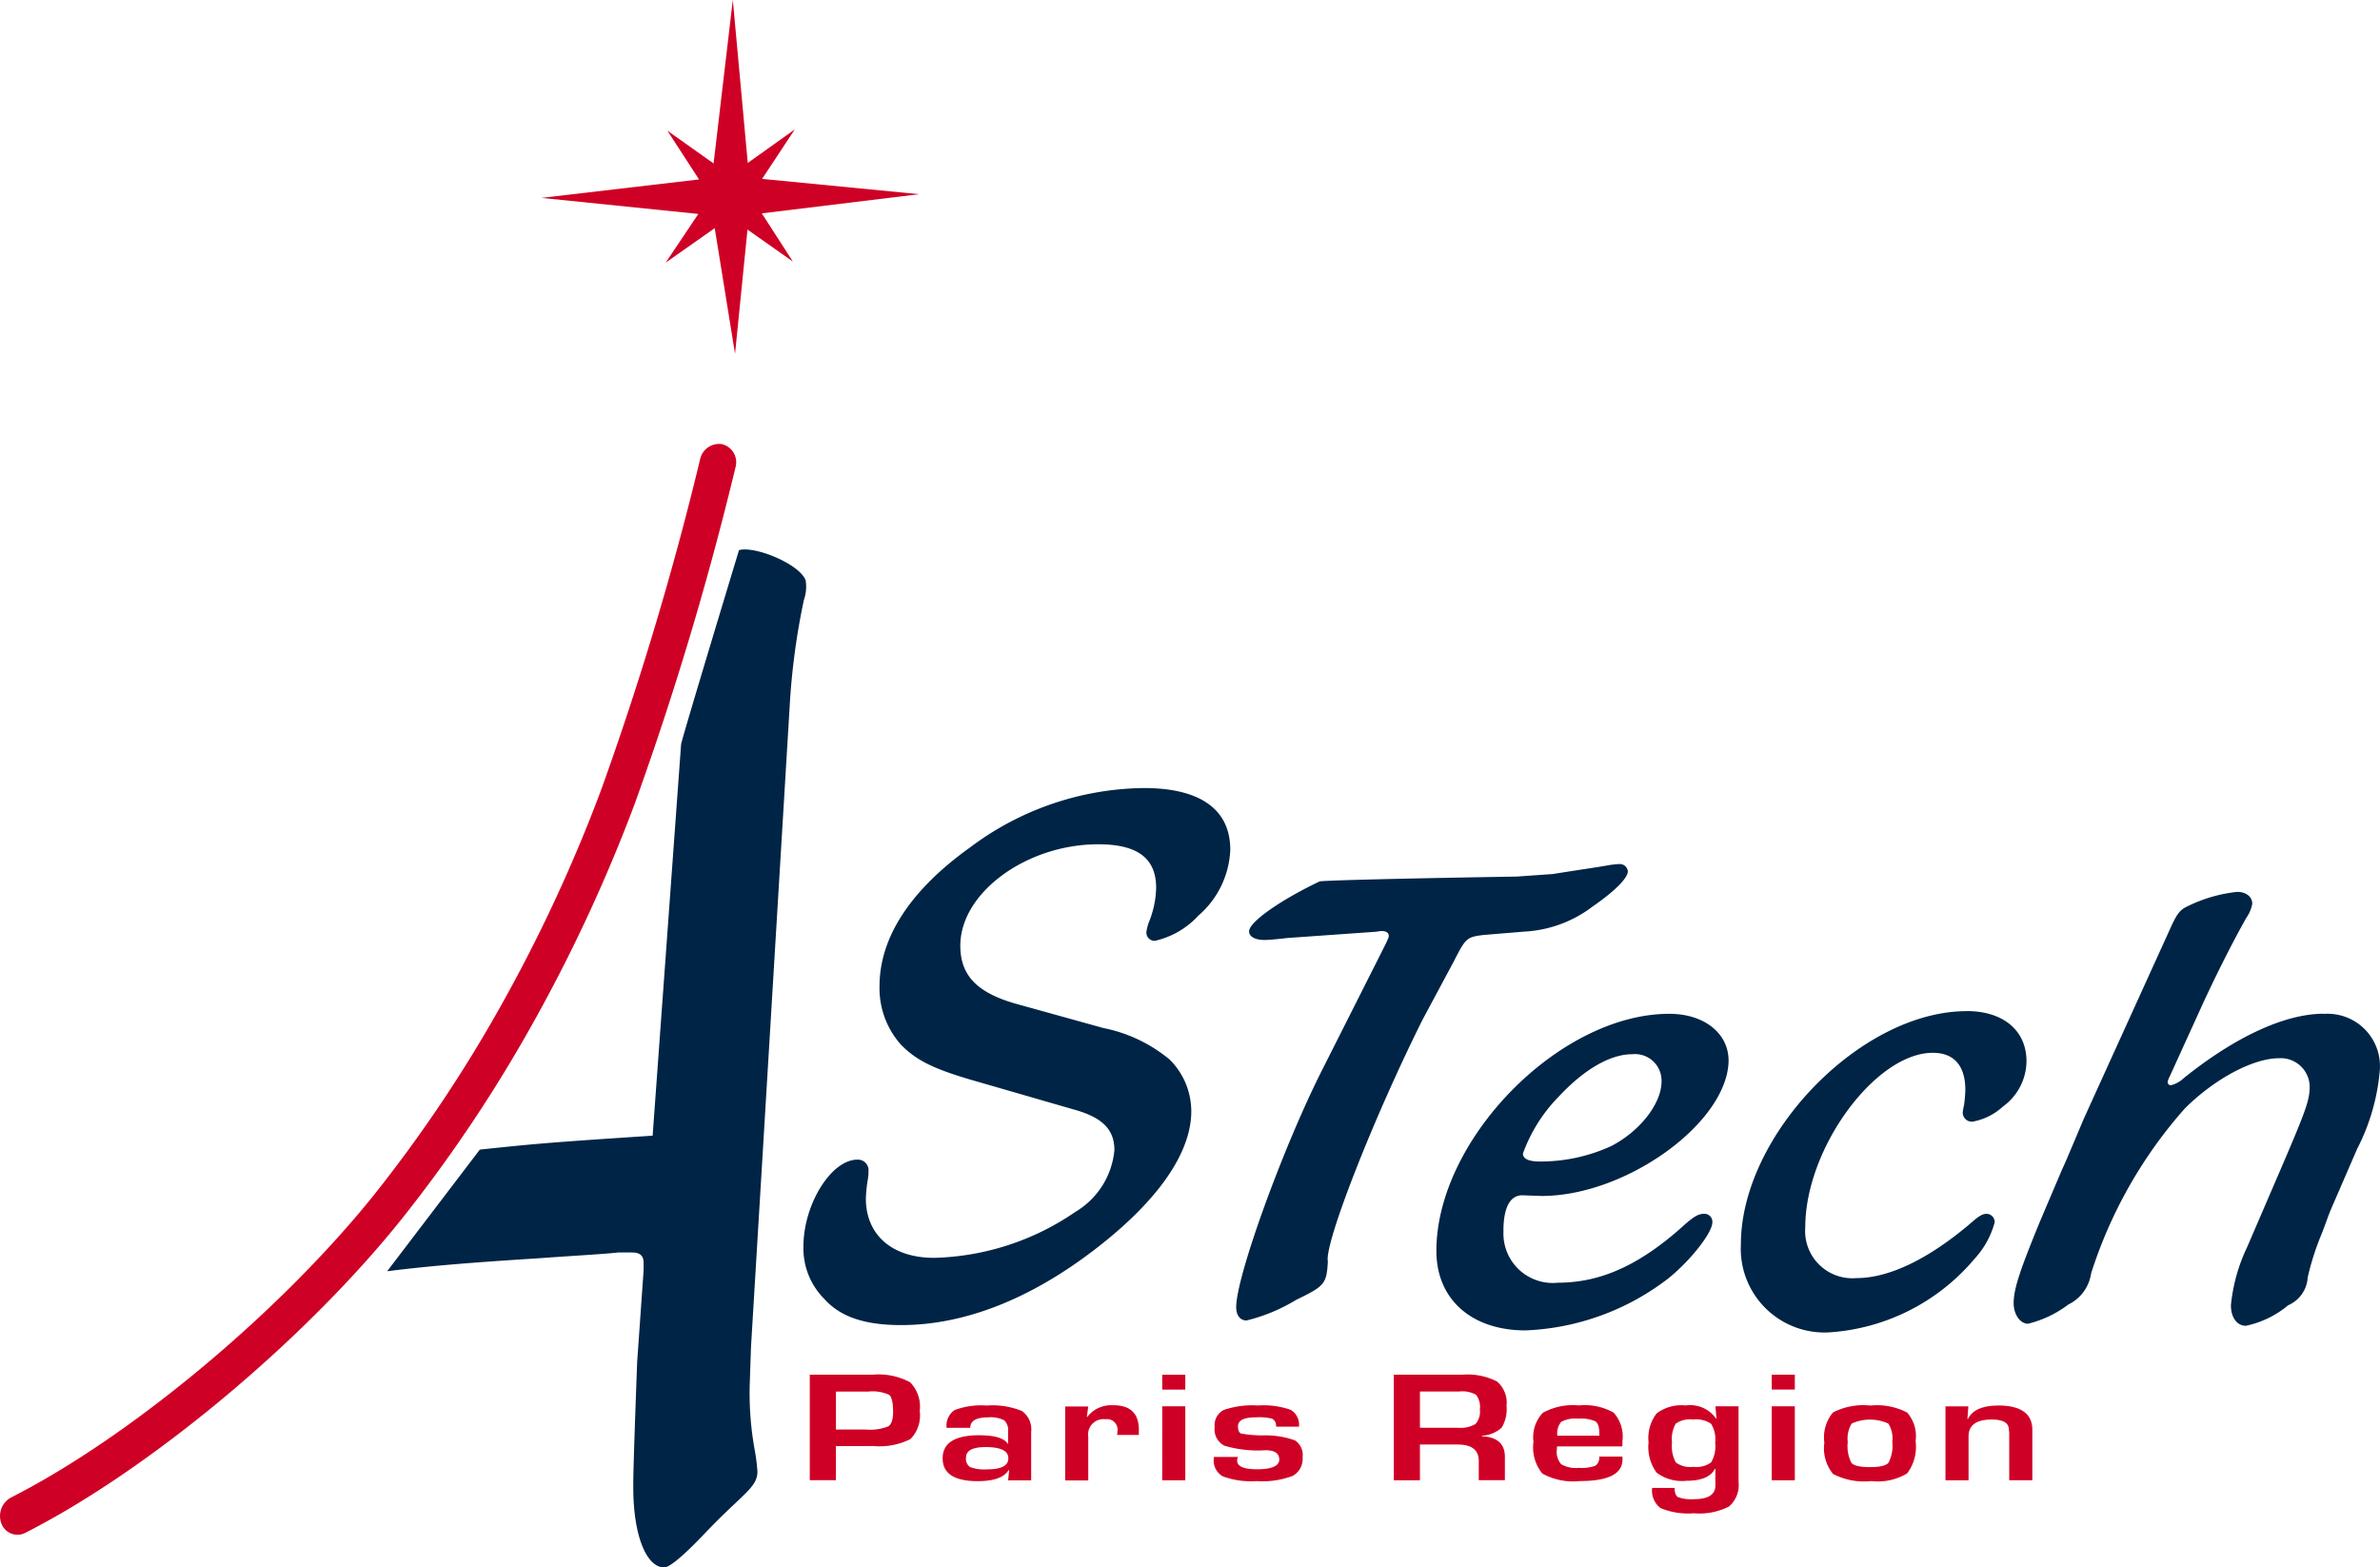 <svg xmlns="http://www.w3.org/2000/svg" width="137.93" height="90.836" viewBox="0 0 137.93 90.836"><g transform="translate(0)"><path d="M42.35,76.419l-.075,2.228a18.407,18.407,0,0,0,.3,3.77,11.15,11.15,0,0,1,.149,1.2c0,.942-.847,1.27-3.062,3.6-1.219,1.28-2.026,1.959-2.339,1.959-1.046,0-1.794-1.885-1.794-4.628,0-.6,0-1.2.225-7.283l.374-5.312v-.428c0-.428-.224-.6-.672-.6h-.822c-.672.085-2.316.171-4.706.343-4.241.267-6.43.465-8.662.743l5.37-7.049c2.884-.3,3.589-.389,10.015-.806L38.3,41.471c.075-.429,3.356-11.249,3.356-11.249.895-.261,3.488.785,3.861,1.743a2.33,2.33,0,0,1-.1,1.141,40.59,40.59,0,0,0-.822,6.127Zm22.763-32.41a17.04,17.04,0,0,0-10.068,3.443C51.577,49.93,49.8,52.685,49.8,55.485a4.914,4.914,0,0,0,1.245,3.4c.9.919,1.922,1.423,4.335,2.112l5.883,1.7c1.508.458,2.149,1.147,2.149,2.295a4.659,4.659,0,0,1-2.262,3.58,15.092,15.092,0,0,1-8.183,2.663c-2.451,0-3.959-1.332-3.959-3.443a8.471,8.471,0,0,1,.113-1.1,2.29,2.29,0,0,0,.038-.459.614.614,0,0,0-.641-.689c-1.508,0-3.129,2.57-3.129,5.05A4.152,4.152,0,0,0,46.6,73.617c.943,1.056,2.376,1.515,4.45,1.515,3.62,0,7.428-1.469,11.2-4.362,3.657-2.8,5.618-5.6,5.618-8.032a4.237,4.237,0,0,0-1.244-2.984,8.625,8.625,0,0,0-3.847-1.836l-5.128-1.423c-2.225-.643-3.167-1.652-3.167-3.351,0-3.076,3.846-5.876,7.993-5.876,2.3,0,3.356.826,3.356,2.525a5.588,5.588,0,0,1-.377,1.882,2.654,2.654,0,0,0-.189.689.48.48,0,0,0,.49.5A4.873,4.873,0,0,0,68.281,51.4a5.324,5.324,0,0,0,1.847-3.81c0-2.341-1.735-3.581-5.015-3.581M83.1,54.021c.678-1.344.754-1.382,1.735-1.5l2.337-.192a7.139,7.139,0,0,0,3.96-1.459c1.282-.882,2.036-1.65,2.036-2.034a.466.466,0,0,0-.491-.422,5.109,5.109,0,0,0-.678.077c-.64.115-1.735.269-3.167.5l-2.1.148s-10.018.16-11.413.275c-2.112,1-4.1,2.321-4.1,2.9,0,.307.34.5.905.5.227,0,.641-.039,1.32-.115l5.152-.364a1.642,1.642,0,0,1,.339-.038c.227,0,.377.115.377.268,0,.116-.037.154-.15.423l-3.677,7.292c-2.262,4.452-5.015,12.014-5.015,13.817,0,.461.226.768.6.768a10.131,10.131,0,0,0,2.866-1.19c1.659-.806,1.771-.921,1.847-2.226-.227-1,2.64-8.329,5.505-14.048Zm2.861,15.661a2.86,2.86,0,0,0,3.167,2.993c2.527,0,4.827-1.074,7.39-3.416.491-.422.754-.575,1.056-.575a.46.46,0,0,1,.491.5c0,.576-1.207,2.149-2.527,3.224a14.477,14.477,0,0,1-8.3,3.032c-3.129,0-5.166-1.8-5.166-4.606,0-6.449,7.127-13.741,13.5-13.741,2.074,0,3.507,1.19,3.431,2.84-.188,3.57-5.995,7.716-10.822,7.716l-1.131-.039c-.715,0-1.093.729-1.093,2.073m1.131-4.491c0,.307.34.461.98.461a9.846,9.846,0,0,0,4.111-.883c1.66-.844,2.942-2.456,2.942-3.761a1.541,1.541,0,0,0-1.7-1.574c-1.282,0-2.79.883-4.26,2.457a9.177,9.177,0,0,0-2.074,3.3m25.716-8.253c-6.146,0-13.084,7.179-13.084,13.511a4.853,4.853,0,0,0,5.091,5.106,12.024,12.024,0,0,0,8.446-4.26,5.05,5.05,0,0,0,1.169-2.111.473.473,0,0,0-.453-.5c-.264,0-.453.115-1.018.614-2.413,2.034-4.675,3.109-6.524,3.109a2.739,2.739,0,0,1-2.979-2.956c0-4.567,4.073-10.1,7.39-10.1,1.245,0,1.886.768,1.886,2.15a7.586,7.586,0,0,1-.076.883,3.355,3.355,0,0,0-.075.422.529.529,0,0,0,.566.537,3.545,3.545,0,0,0,1.771-.883,3.278,3.278,0,0,0,1.358-2.609c0-1.805-1.358-2.918-3.469-2.918m20.7.154c-2.224,0-5.091,1.305-8.107,3.723a1.657,1.657,0,0,1-.754.422.179.179,0,0,1-.188-.192,1.073,1.073,0,0,1,.113-.307l1.923-4.222c.829-1.8,1.809-3.722,2.526-4.989a2.021,2.021,0,0,0,.34-.806c0-.422-.378-.691-.867-.691a8.5,8.5,0,0,0-2.9.844c-.415.192-.6.422-.98,1.267L119.6,63.156c-1.056,2.5-1.056,2.5-1.282,2.994-1.094,2.571-1.094,2.571-1.32,3.108-1.131,2.764-1.471,3.8-1.471,4.606,0,.653.377,1.19.829,1.19a6.33,6.33,0,0,0,2.338-1.113,2.376,2.376,0,0,0,1.32-1.8,26.576,26.576,0,0,1,5.429-9.558c1.735-1.727,3.96-2.916,5.467-2.916a1.677,1.677,0,0,1,1.773,1.611c0,.807-.189,1.344-1.622,4.684l-2,4.644a10.109,10.109,0,0,0-.943,3.377c0,.691.34,1.19.867,1.19a5.613,5.613,0,0,0,2.451-1.19,1.874,1.874,0,0,0,1.132-1.612,15.491,15.491,0,0,1,.716-2.3c.226-.538.415-1.113.6-1.574l1.546-3.569a12.146,12.146,0,0,0,1.32-4.606,3.035,3.035,0,0,0-3.242-3.224" transform="translate(1.172 1.661)" fill="#002445"/><path d="M44.15,12.366l1.8,2.794-2.63-1.854-.722,7.2-1.177-7.283-2.843,2L40.471,12.4l-9.094-.931L40.511,10.4,38.676,7.573l2.679,1.9L42.47,0l.866,9.445L46.062,7.5l-1.895,2.868,9.1.887ZM41.834,25.74a1.128,1.128,0,0,0-1.271.924,183.878,183.878,0,0,1-5.744,19.167,90.205,90.205,0,0,1-5.811,12.494,81.4,81.4,0,0,1-7.314,10.9C16.24,76.036,7.585,83.257.648,86.782A1.224,1.224,0,0,0,.083,88.3a.991.991,0,0,0,1.392.529c7.195-3.655,16.159-11.13,21.8-18.177A83.642,83.642,0,0,0,30.81,59.43,92.656,92.656,0,0,0,36.782,46.59a186.1,186.1,0,0,0,5.849-19.53,1.079,1.079,0,0,0-.8-1.321M52.736,80.1a2.009,2.009,0,0,1,.566,1.669,1.956,1.956,0,0,1-.539,1.632,3.988,3.988,0,0,1-2.181.4l-.352.005H48.443v1.975H46.93V79.671h3.616a3.87,3.87,0,0,1,2.19.433M51.757,81.8c0-.519-.077-.842-.231-.966a2.324,2.324,0,0,0-1.2-.187h-1.88v2.2h1.728a2.882,2.882,0,0,0,1.307-.183q.279-.182.279-.863m8,1.191v2.8H58.422l.064-.587-.036-.005q-.386.639-1.786.639-2.035,0-2.034-1.323t2.081-1.337q1.39,0,1.688.493h.023v-.694a.786.786,0,0,0-.229-.67,1.777,1.777,0,0,0-.937-.165q-1.026,0-1.026.606H54.861a1.074,1.074,0,0,1,.467-1.031,4.376,4.376,0,0,1,1.856-.26,4.454,4.454,0,0,1,2.043.318,1.3,1.3,0,0,1,.533,1.214m-1.322,1.526q0-.652-1.311-.652-1.143,0-1.142.607a.578.578,0,0,0,.235.553,2.377,2.377,0,0,0,.988.131q1.23,0,1.23-.638m6.088-3.073a1.731,1.731,0,0,0-1.509.668l-.03,0,.081-.6H61.731v4.286h1.338V83.263a.886.886,0,0,1,.994-1.011.609.609,0,0,1,.7.682c0,.035-.006.111-.02.227H66l0-.3q0-1.421-1.475-1.421m2.829-.908h1.338v-.86H67.355Zm0,5.257h1.338V81.5H67.355Zm7.7-2.311a5.047,5.047,0,0,0-1.871-.29,6.913,6.913,0,0,1-1.253-.108c-.123-.045-.185-.185-.185-.421q0-.519,1.05-.519a3.236,3.236,0,0,1,.924.077.429.429,0,0,1,.232.384c0,.018.009.045.018.081H75.28a1,1,0,0,0-.483-.977,4.682,4.682,0,0,0-1.882-.25,5.128,5.128,0,0,0-2,.26,1,1,0,0,0-.521.993,1.06,1.06,0,0,0,.572,1.079,6.873,6.873,0,0,0,2.373.26c.533,0,.8.179.8.541s-.427.563-1.281.563q-1.239,0-1.156-.573a.628.628,0,0,1,.045-.143H70.349l-.006.107a1.042,1.042,0,0,0,.529,1.021,4.782,4.782,0,0,0,1.966.273,4.93,4.93,0,0,0,2.073-.3,1.114,1.114,0,0,0,.578-1.085,1.006,1.006,0,0,0-.435-.972M85.887,83.2v.04q1.328.063,1.327,1.189v1.355H85.7V84.667q0-.95-1.22-.95H82.291v2.071H80.778V79.671h3.943a3.773,3.773,0,0,1,2.03.389,1.6,1.6,0,0,1,.558,1.409,2.083,2.083,0,0,1-.279,1.266,1.827,1.827,0,0,1-1.144.47m-.122-1.526a1.141,1.141,0,0,0-.221-.845,1.609,1.609,0,0,0-.964-.191H82.291v2.1h2.183a1.727,1.727,0,0,0,1.035-.213,1.092,1.092,0,0,0,.255-.854m4.472,2.15c-.007.1-.012.158-.012.188a1.074,1.074,0,0,0,.254.844,1.7,1.7,0,0,0,1.016.211,2.359,2.359,0,0,0,.961-.123.555.555,0,0,0,.223-.531h1.346l.006.166q0,1.252-2.459,1.252a3.7,3.7,0,0,1-2.186-.434,2.4,2.4,0,0,1-.515-1.839,2.074,2.074,0,0,1,.538-1.679,3.6,3.6,0,0,1,2.1-.429,3.376,3.376,0,0,1,2.01.418,2.072,2.072,0,0,1,.509,1.643l-.006.313Zm.012-.621H92.69l-.005-.171q0-.511-.231-.665a2.126,2.126,0,0,0-1-.152,1.713,1.713,0,0,0-.976.184,1.042,1.042,0,0,0-.225.8M99.416,81.5h1.339V85.87a1.649,1.649,0,0,1-.554,1.44,3.78,3.78,0,0,1-2.039.39,4.166,4.166,0,0,1-1.926-.3,1.258,1.258,0,0,1-.486-1.169h1.3q0,.415.2.534a2.195,2.195,0,0,0,.915.119q1.247,0,1.247-.788v-.965l-.028-.005q-.358.692-1.641.691a2.441,2.441,0,0,1-1.736-.471,2.511,2.511,0,0,1-.466-1.759,2.337,2.337,0,0,1,.466-1.673,2.388,2.388,0,0,1,1.689-.462,1.821,1.821,0,0,1,1.75.755h.03ZM99.4,83.609a1.7,1.7,0,0,0-.236-1.094,1.522,1.522,0,0,0-1.048-.247,1.419,1.419,0,0,0-1,.24A1.769,1.769,0,0,0,96.9,83.6a1.955,1.955,0,0,0,.221,1.157,1.4,1.4,0,0,0,1.015.251,1.439,1.439,0,0,0,1.03-.257,1.839,1.839,0,0,0,.236-1.142m3.277-3.078h1.338v-.86h-1.338Zm0,5.257h1.338V81.5h-1.338Zm7.838-3.937a2.09,2.09,0,0,1,.5,1.672,2.558,2.558,0,0,1-.492,1.869,3.308,3.308,0,0,1-2.071.443,3.918,3.918,0,0,1-2.22-.411,2.347,2.347,0,0,1-.506-1.815,2.246,2.246,0,0,1,.5-1.751,3.822,3.822,0,0,1,2.164-.4,3.781,3.781,0,0,1,2.124.4m-.85,1.691a1.59,1.59,0,0,0-.23-1.048,2.569,2.569,0,0,0-2.123,0,1.662,1.662,0,0,0-.228,1.075,2.088,2.088,0,0,0,.216,1.208q.217.242,1.085.242.839,0,1.059-.254a2.152,2.152,0,0,0,.221-1.226m6.135-2.088q-1.361,0-1.751.774l-.03-.005.053-.722h-1.326v4.286h1.338V83.247q0-.98,1.348-.979.886,0,.98.477l.03.3v2.743h1.338V82.87q0-1.415-1.979-1.415" transform="translate(0 -0.001)" fill="#cf0025"/></g></svg>